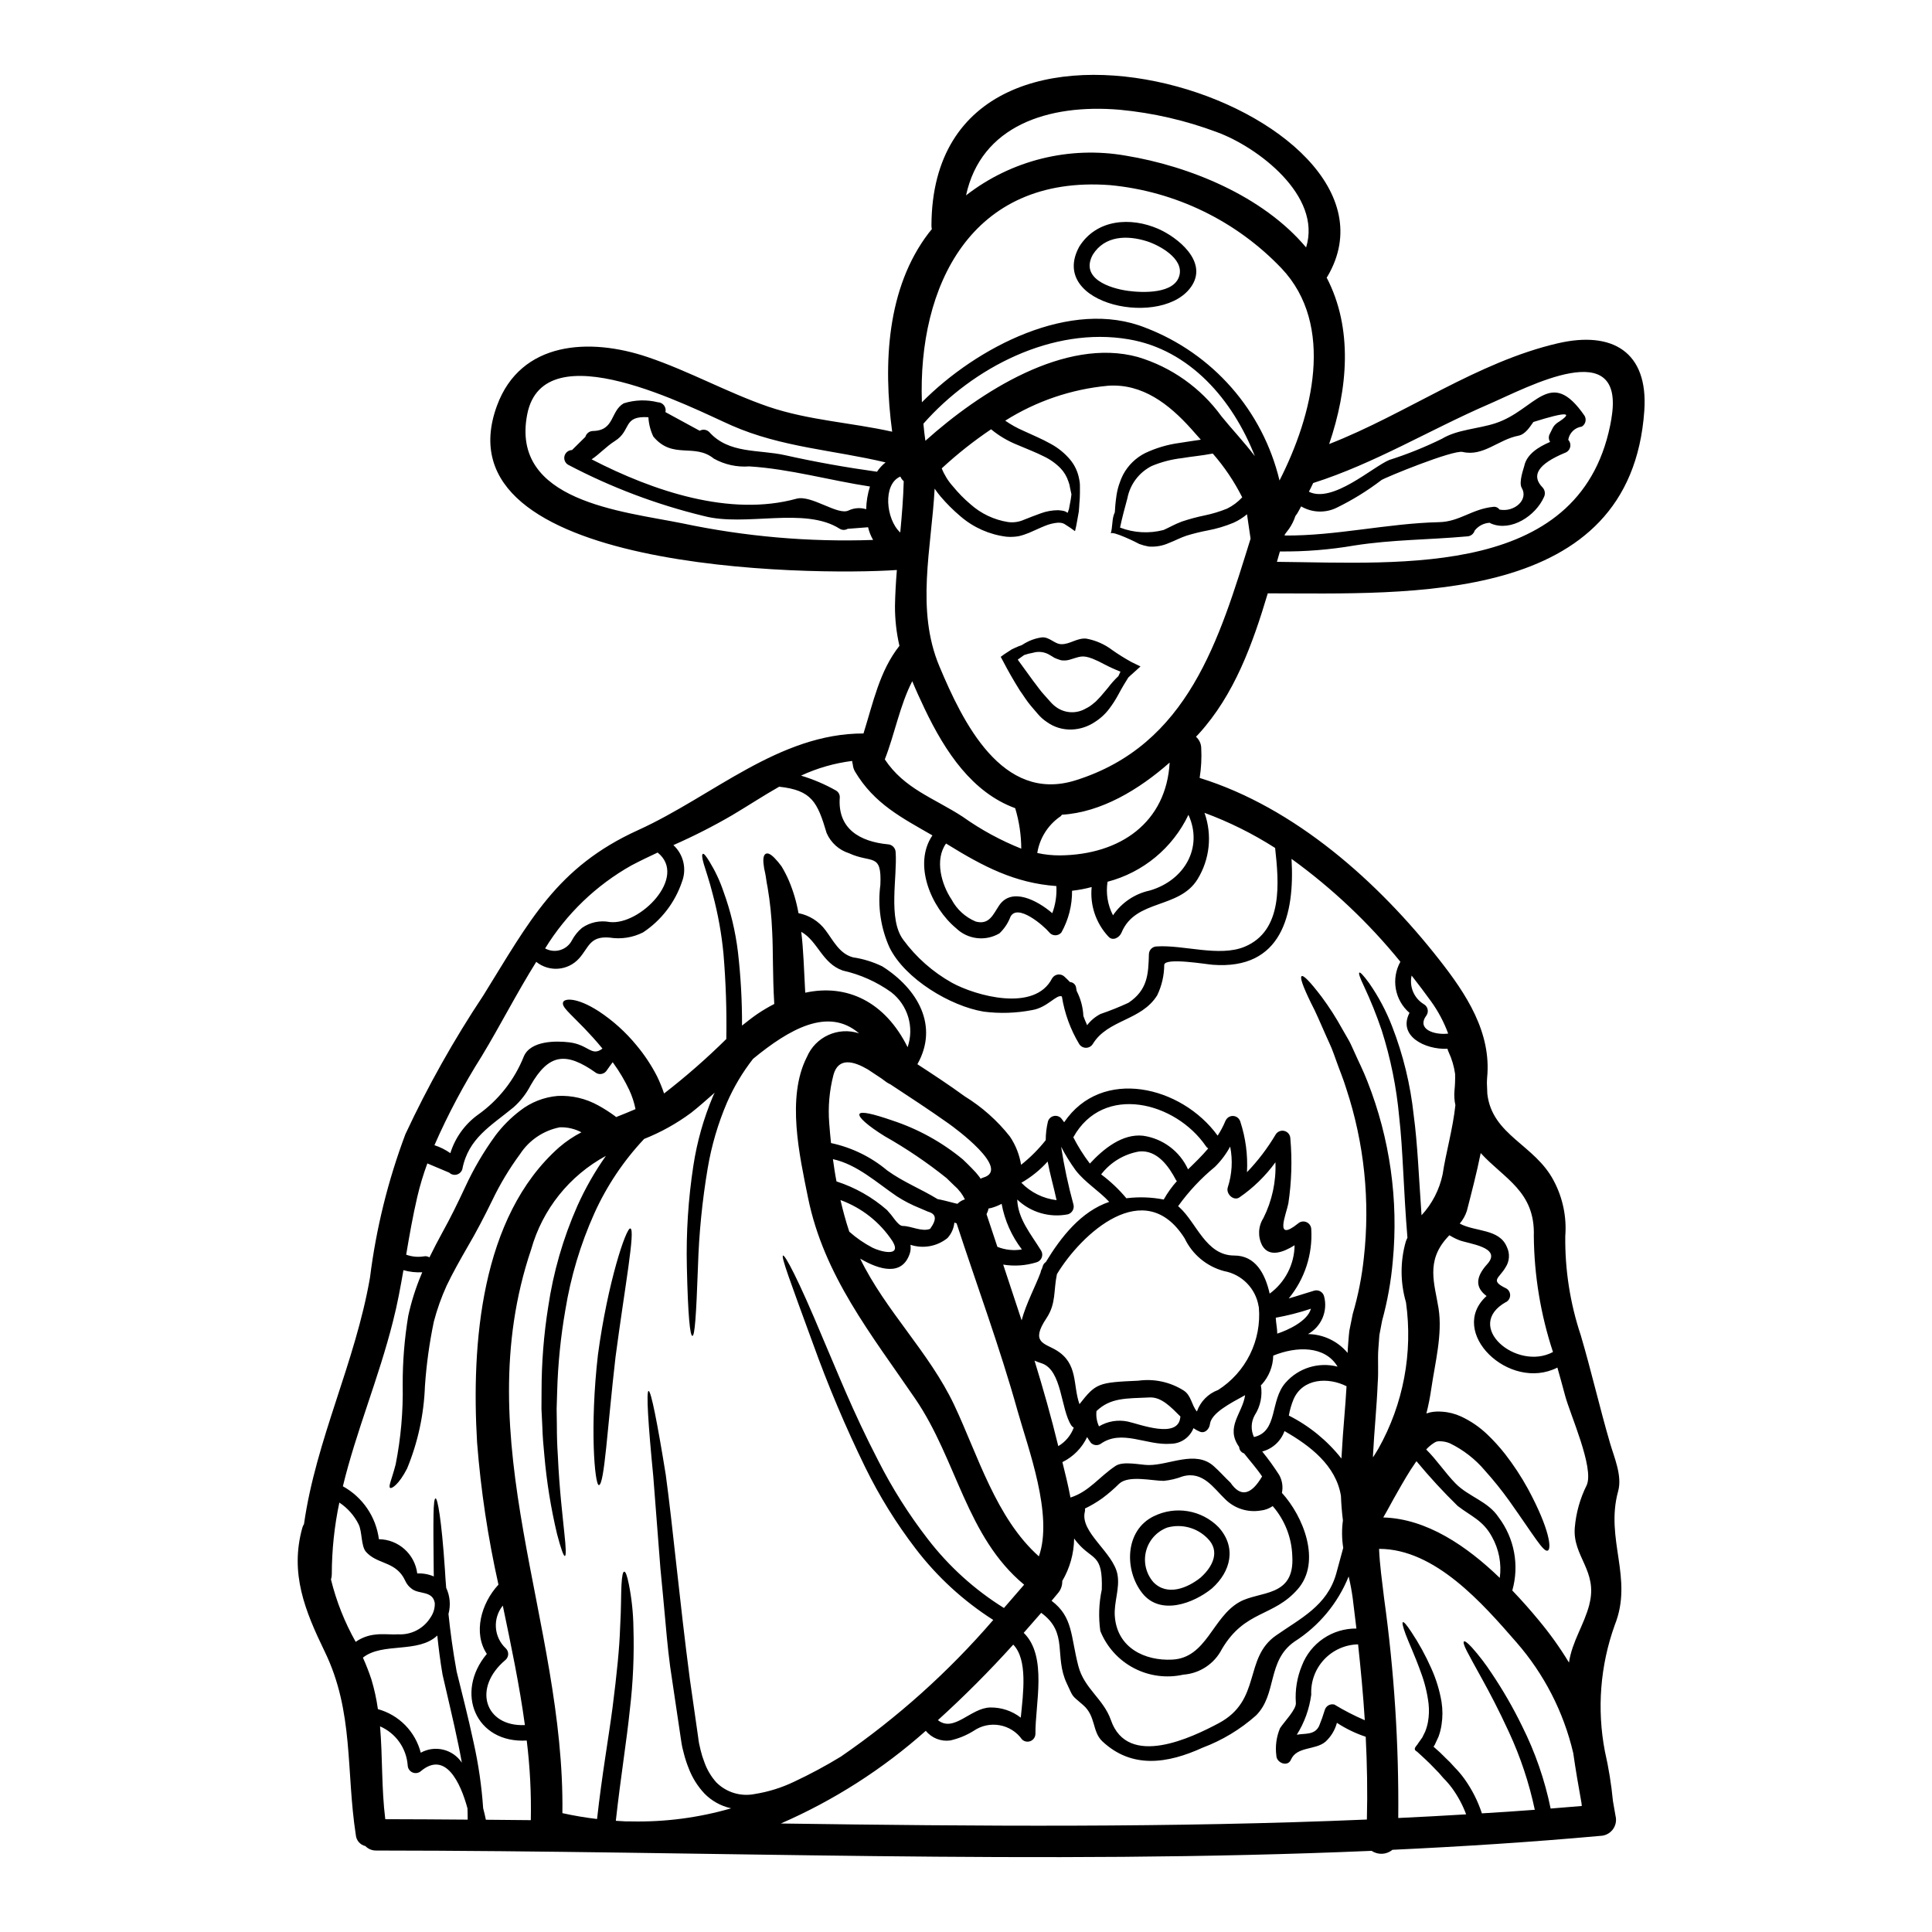<?xml version="1.0" encoding="UTF-8"?>
<!-- Uploaded to: ICON Repo, www.svgrepo.com, Generator: ICON Repo Mixer Tools -->
<svg fill="#000000" width="800px" height="800px" version="1.1" viewBox="144 144 512 512" xmlns="http://www.w3.org/2000/svg">
 <g>
  <path d="m556.88 234.97c14.355-3.328 23.984 2.219 22.875 17.91-3.609 51.668-62.387 48.363-99.781 48.363-4.027 13.469-8.855 26.848-18.242 37.176-0.246 0.281-0.527 0.559-0.789 0.836l0.004-0.004c0.848 0.746 1.352 1.812 1.387 2.945 0.145 2.66 0.004 5.332-0.418 7.965 25.293 7.828 47.395 27.625 63.441 48.086 7.164 9.109 13.938 19.324 12.742 31.402-0.055 0.5-0.027 0.918-0.055 1.391 0.055 0.945 0.082 1.891 0.109 2.828 1.277 11.051 12.633 13.438 17.633 23.102 2.375 4.484 3.422 9.551 3.027 14.605-0.109 8.93 1.281 17.816 4.106 26.289 2.805 9.496 5 19.16 7.777 28.652 1.082 3.719 3.246 8.582 2.137 12.629-3.543 12.828 4.109 23.02-0.918 35.539v0.004c-3.844 10.699-4.742 22.234-2.609 33.398 0.996 4.348 1.711 8.754 2.137 13.191 0.219 1.332 0.473 2.664 0.691 3.969h0.004c0.309 1.25 0.035 2.574-0.746 3.602-0.785 1.023-1.988 1.641-3.277 1.676-18.355 1.664-36.734 2.828-55.105 3.691-1.57 1.305-3.816 1.418-5.508 0.277-87.816 3.777-175.88-0.027-263.79-0.082v-0.004c-1.086 0.031-2.133-0.398-2.887-1.18-1.387-0.324-2.406-1.5-2.527-2.918-2.637-17.047-0.473-32.668-8.266-48.668-5.219-10.773-9.246-20.684-5.938-32.668h-0.004c0.105-0.383 0.266-0.75 0.473-1.086 3.191-22.434 13.574-42.699 17.492-65.336v-0.004c1.625-12.984 4.777-25.73 9.383-37.98 5.949-12.746 12.844-25.027 20.633-36.738 12.203-19.637 19.41-34.039 41.094-43.867 19.824-9.023 37.234-25.586 59.637-25.586h0.031c2.609-8.328 4.273-16.574 9.523-23.223-0.797-3.465-1.195-7.016-1.18-10.574 0.055-3.191 0.25-6.356 0.5-9.523-22.828 1.574-122.13 0.473-105.97-43.559 6.297-17.102 24.543-18.074 39.949-12.855 10.938 3.691 21.074 9.383 31.957 13.133 10.691 3.637 21.906 4.191 32.82 6.633-2.418-18.047-1.418-38.148 9.691-52.668 0.277-0.359 0.555-0.664 0.832-1.027h-0.004c-0.082-0.328-0.117-0.664-0.109-1 0.316-73.828 130.97-30.656 104.95 13.547-0.082 0.094-0.156 0.195-0.219 0.301 7.027 13.492 5.637 29.52 0.664 44.117 20.492-7.996 39.176-21.734 60.637-26.707zm14.168 19.875c3.777-22.32-22.129-8.242-32.344-3.801-15.742 6.801-30.309 15.742-46.699 20.965-0.363 0.789-0.746 1.555-1.137 2.301 6.273 3.148 16.855-6.551 21.293-8.41h0.004c4.793-1.527 9.465-3.406 13.98-5.629 4.082-2.473 9.637-2.609 14.168-4.109 10.688-3.5 14.465-15.246 23.617-1.969 0.578 1 0.242 2.277-0.746 2.863-1.836 0.25-3.289 1.672-3.582 3.5 0.492 0.531 0.68 1.281 0.496 1.984-0.188 0.703-0.723 1.262-1.414 1.48-7.051 2.945-9.02 6-5.856 9.191h-0.004c0.625 0.691 0.758 1.699 0.336 2.527-2.195 4.945-8.66 9.219-13.969 7.027-0.164-0.059-0.246-0.168-0.395-0.223v-0.004c-1.57 0.078-3.031 0.84-3.996 2.082-0.273 0.898-1.094 1.516-2.027 1.527-10.047 0.918-19.82 0.836-29.875 2.418-6.512 1.121-13.109 1.645-19.711 1.574-0.25 0.918-0.527 1.832-0.789 2.754 33.281 0.297 81.504 4.406 88.668-38.047zm-5.856 314.32c2.332-8.887-4.473-12.691-3.859-20.297v0.004c0.324-3.934 1.402-7.769 3.168-11.301 2.023-4.637-4.5-18.934-5.75-23.793-0.664-2.469-1.332-4.914-2.027-7.356-12.797 6.5-29.262-9.492-18.766-18.965-2.945-2.191-3.027-4.914 0.164-8.438 4.137-4.555-5.078-5.383-7.477-6.383v-0.004c-0.887-0.352-1.742-0.781-2.555-1.277-0.219 0.25-0.418 0.473-0.609 0.664-5.664 6.277-3.305 12.164-2.25 18.715 1.086 6.828-0.941 14.492-1.914 21.211h-0.004c-0.312 2.234-0.75 4.449-1.305 6.637 0.363-0.113 0.723-0.223 1.055-0.309v0.004c1.004-0.203 2.031-0.258 3.055-0.168 1.758 0.105 3.481 0.539 5.082 1.277 2.57 1.195 4.926 2.809 6.969 4.773 1.676 1.598 3.234 3.316 4.664 5.137 2.254 2.898 4.277 5.973 6.051 9.191 5.945 11.02 6.297 16.074 5.277 16.438-1.141 0.445-3.391-3.582-10.234-13.246-1.977-2.75-4.098-5.391-6.359-7.91-2.566-3.051-5.746-5.531-9.328-7.277-0.805-0.34-1.668-0.523-2.539-0.539-0.336-0.031-0.676-0.004-1 0.086-0.262 0.102-0.516 0.234-0.746 0.391-0.738 0.477-1.41 1.047-2 1.695 2.863 2.832 4.945 6.109 7.828 9.055 3.473 3.496 8.555 4.664 11.355 8.91v-0.004c4.188 5.543 5.535 12.727 3.637 19.41 2.555 2.664 4.918 5.356 7.027 7.91h-0.004c2.945 3.523 5.617 7.266 7.996 11.191 0.836-5.656 4-9.934 5.414-15.43zm-2 53.441c-0.027-0.277-0.055-0.527-0.082-0.789-0.789-4.387-1.555-8.828-2.191-13.273v0.008c-2.543-10.84-7.699-20.898-15.02-29.289-8.969-10.301-21.602-24.82-36.43-24.797 0.164 4.191 0.789 8.527 1.332 13.105 2.68 19.289 3.934 38.746 3.75 58.219 5.996-0.277 11.992-0.609 17.992-0.969-0.926-2.484-2.188-4.832-3.75-6.973-0.699-0.941-1.473-1.832-2.305-2.664-0.754-0.926-1.559-1.805-2.414-2.637-0.789-0.836-1.609-1.637-2.414-2.391l-2.113-1.945c-1.359-0.719-0.082-1.5 0.281-2.219l0.789-1.109 0.363-0.527 0.137-0.309c0.195-0.418 0.395-0.789 0.586-1.18h-0.004c0.32-0.809 0.562-1.645 0.723-2.5 0.289-1.609 0.344-3.254 0.164-4.883-0.344-2.824-1.027-5.602-2.027-8.266-1.691-4.723-3.246-7.941-4.023-10.051-0.777-2.109-1-3.148-0.75-3.273 0.246-0.125 0.945 0.637 2.191 2.527v-0.004c2.051 3.082 3.836 6.332 5.332 9.719 1.293 2.848 2.207 5.852 2.723 8.938 0.305 1.969 0.305 3.973 0 5.941-0.156 1.098-0.426 2.18-0.809 3.223-0.246 0.555-0.5 1.082-0.746 1.609l-0.191 0.418-0.059 0.137-0.164 0.219c-0.055 0.141-0.219 0.363-0.137 0.309l0.055 0.027 0.027 0.027 0.309 0.277c0.887 0.75 1.746 1.555 2.609 2.445h-0.008c0.934 0.852 1.812 1.762 2.637 2.719 0.93 0.938 1.785 1.953 2.555 3.027 1.988 2.785 3.543 5.856 4.609 9.105 4.664-0.281 9.355-0.582 14.02-0.945-1.504-7.102-3.801-14.012-6.856-20.598-2.754-5.996-5.191-10.574-7.109-14.047-1.918-3.473-3.246-5.856-4.055-7.438-0.809-1.582-0.973-2.363-0.75-2.527 0.219-0.164 0.891 0.277 2.113 1.609v-0.004c1.906 2.144 3.652 4.43 5.219 6.828 3.004 4.465 5.695 9.133 8.051 13.965 3.481 6.93 6.027 14.285 7.582 21.883zm-6.664-366.44c4.801-3.027 2.746-3.137-6.164-0.336-0.973 1.363-2.137 3.277-3.973 3.637-5.328 1.027-9.301 5.582-14.77 4.305-2.527-0.609-20.492 6.746-21.574 7.477l0.008 0.008c-3.66 2.793-7.586 5.219-11.719 7.246-3.019 1.52-6.602 1.406-9.52-0.301-0.336 0.609-0.664 1.246-1.027 1.859v-0.004c-0.156 0.242-0.32 0.477-0.5 0.699-0.383 1.184-0.938 2.305-1.641 3.328-0.363 0.5-0.75 0.973-1.109 1.473-0.051 0.117-0.09 0.238-0.113 0.363 13.688 0.109 27.211-3.219 40.953-3.543 5.41-0.109 8.66-3.473 14.328-4.055 0.648-0.098 1.293 0.18 1.664 0.719 3.938 0.789 7.773-2.609 5.902-5.746-0.859-1.473 0.527-5.164 0.664-5.773 0.668-3.219 3.859-5.117 6.859-6.41h0.004c-0.43-0.641-0.461-1.469-0.082-2.137 0.633-1.18 0.828-2.066 1.828-2.789zm-13.383 232.86c-11.438 6.387 2.777 18.438 12.41 13.273l0.004 0.004c-3.273-9.922-4.984-20.289-5.082-30.734 0.395-11.855-7.871-15.188-14.074-21.992-1.082 5.356-2.445 10.547-3.664 15.301-0.402 1.242-1.043 2.394-1.891 3.387 4.055 2.219 10.469 1.309 12.469 6.164 0.867 1.742 0.742 3.816-0.336 5.441-1.691 2.941-4.273 3.441 0.191 5.578h0.004c0.637 0.375 1.027 1.062 1.027 1.801-0.004 0.742-0.398 1.426-1.039 1.797zm-1.691 73.133v0.004c0.52-3.789-0.223-7.641-2.109-10.969-2.363-4.301-5.445-5.328-9.055-8.109l0.004 0.004c-3.844-3.758-7.488-7.715-10.91-11.855-0.109 0.164-0.219 0.281-0.305 0.418-1.668 2.391-3.25 5.137-4.918 8.082-1.18 2.027-2.246 4.137-3.582 6.41 11.539 0.32 22.176 7.621 30.891 16.031zm-12.004-129.14c0.152-1.469 0.207-2.945 0.168-4.418-0.281-1.996-0.855-3.938-1.703-5.766-0.145-0.281-0.246-0.582-0.305-0.891-6.109 0.25-13.219-3.469-10.078-9.52-3.918-3.371-4.93-9.031-2.418-13.551-8.379-10.309-18.078-19.477-28.844-27.262 0.863 14.684-2.555 29.457-20.879 28.066-1.609-0.109-12.629-2-12.852 0h-0.004c-0.012 2.797-0.648 5.559-1.859 8.082-4.219 6.801-13.074 6.356-17.074 12.91-0.387 0.625-1.07 1.008-1.805 1.008-0.738 0-1.422-0.383-1.805-1.008-2.32-3.867-3.875-8.145-4.582-12.598-1.418-0.664-3.801 2.945-7.871 3.609-4.227 0.82-8.559 0.965-12.828 0.418-8.828-1.445-20.859-8.66-24.961-16.965h-0.004c-2.348-5.207-3.191-10.965-2.438-16.629 0.395-8.66-2.305-5.609-8.301-8.383-2.664-0.844-4.832-2.797-5.945-5.363-2.445-8.266-3.973-11.324-12.574-12.27-4.055 2.301-8.027 4.914-12.328 7.477v0.004c-5.078 2.961-10.324 5.629-15.703 7.996 2.68 2.465 3.582 6.316 2.277 9.715-1.852 5.492-5.477 10.207-10.301 13.41-2.731 1.387-5.832 1.871-8.855 1.387-5.305-0.473-5.512 2.609-8.109 5.512-2.938 3.281-7.93 3.684-11.355 0.914-5.117 8.164-9.551 16.906-14.41 24.93v0.004c-4.777 7.559-8.98 15.465-12.574 23.656 1.504 0.488 2.926 1.199 4.219 2.109 1.262-4.059 3.793-7.602 7.219-10.109 5.519-3.887 9.785-9.301 12.273-15.574 1.832-4.164 8.551-4.109 11.992-3.691 5.164 0.609 5.902 3.891 8.828 1.664-1.773-2.164-3.418-3.938-4.773-5.356-4.191-4.328-6.055-5.719-5.664-6.914 0.277-1.027 3.543-1.414 9.383 2.336v-0.004c3.812 2.504 7.219 5.574 10.109 9.105 2.098 2.519 3.914 5.258 5.41 8.176 0.715 1.477 1.34 3 1.863 4.555 5.781-4.477 11.289-9.297 16.492-14.438 0.133-7.551-0.121-15.102-0.754-22.629-0.504-5.258-1.441-10.469-2.801-15.574-0.973-3.887-1.918-6.469-2.418-8.191s-0.527-2.527-0.246-2.664c0.281-0.137 0.789 0.473 1.746 2.027 1.535 2.5 2.785 5.164 3.719 7.941 1.887 5.176 3.172 10.551 3.836 16.02 0.746 6.481 1.109 12.996 1.082 19.516 1.359-1.082 2.719-2.164 4.164-3.148 1.41-0.945 2.871-1.809 4.383-2.582-0.473-7.871-0.277-14.168-0.555-19.156-0.152-3.945-0.559-7.879-1.219-11.773-0.309-1.441-0.418-2.719-0.637-3.746-0.219-0.848-0.367-1.711-0.445-2.582-0.141-1.418 0.082-2.246 0.582-2.527s1.219-0.027 2.301 1.055c0.684 0.703 1.316 1.457 1.891 2.25 0.746 1.23 1.402 2.512 1.969 3.832 1.164 2.754 2.012 5.633 2.527 8.582 2.871 0.555 5.426 2.168 7.164 4.519 2.055 2.723 3.691 6.25 7.301 7.191 2.688 0.395 5.301 1.203 7.746 2.391 9.383 5.945 15.047 15.742 9.301 25.93 4.219 2.754 8.438 5.512 12.52 8.496 4.594 2.824 8.652 6.43 11.992 10.66 1.523 2.254 2.535 4.812 2.973 7.5 2.418-1.918 4.606-4.109 6.527-6.527 0.004-1.664 0.199-3.32 0.582-4.941 0.203-0.703 0.762-1.254 1.473-1.441s1.469 0.012 1.992 0.527c0.309 0.363 0.559 0.719 0.836 1.109 9.938-14.711 31.094-9.664 40.676 3.543 0.781-1.188 1.449-2.441 2-3.75v-0.141h0.082c0.305-0.797 1.074-1.324 1.926-1.324 0.855 0 1.625 0.527 1.93 1.324h0.059c0.004 0.031-0.004 0.062-0.027 0.086 0.027 0.027 0.027 0.027 0.027 0.055 1.426 4.332 2.027 8.887 1.777 13.438 2.914-3.027 5.465-6.379 7.606-9.996 0.488-0.793 1.441-1.172 2.34-0.926 0.898 0.242 1.527 1.051 1.547 1.98 0.508 5.738 0.328 11.52-0.527 17.215-0.527 2.754-3.856 10.465 2.527 5.356v0.004c0.602-0.57 1.484-0.73 2.246-0.41 0.766 0.316 1.273 1.055 1.297 1.883 0.398 6.652-1.738 13.207-5.973 18.352 2.277-0.641 4.527-1.418 6.805-2.082 1.109-0.285 2.246 0.367 2.555 1.469 1.066 3.93-0.688 8.078-4.25 10.051 4.062 0.059 7.894 1.883 10.496 5 0.027-0.395 0.027-0.75 0.055-1.18 0.137-1.609 0.219-3.219 0.418-4.773 0.305-1.473 0.582-2.945 0.887-4.383v-0.004c1.43-4.859 2.418-9.844 2.945-14.883 1.691-15.074 0.109-30.34-4.637-44.746-0.836-2.754-1.891-5.191-2.691-7.5-0.418-1.137-0.789-2.246-1.223-3.301-0.438-1.055-0.887-1.969-1.305-2.918-1.664-3.719-2.918-6.773-4.137-9.02-2.246-4.609-2.973-6.828-2.5-7.137 0.473-0.309 2.109 1.273 5.301 5.473v-0.004c2.031 2.742 3.871 5.617 5.512 8.605 0.527 0.918 1.082 1.891 1.664 2.891s1.027 2.164 1.574 3.301c1.027 2.336 2.305 4.805 3.391 7.637 5.957 15.109 8.258 31.414 6.719 47.586-0.461 5.352-1.41 10.648-2.836 15.828-0.219 1.246-0.469 2.527-0.719 3.801-0.109 1.25-0.164 2.473-0.281 3.75-0.191 2.609 0.086 5.996-0.164 8.992-0.246 6.246-0.918 12.594-1.246 19.102v0.555c0.473-0.746 0.973-1.527 1.445-2.332l-0.004 0.004c6.609-11.773 9.172-25.387 7.301-38.758-1.531-5.246-1.551-10.82-0.055-16.078 0.121-0.355 0.266-0.695 0.441-1.027-1.055-12.715-1.18-23.32-2.191-32.066-0.707-7.789-2.262-15.48-4.637-22.93-1.34-3.965-2.902-7.848-4.676-11.637-1.137-2.363-1.473-3.469-1.246-3.637 0.223-0.168 1.055 0.664 2.637 2.832h-0.004c2.465 3.551 4.5 7.383 6.055 11.418 2.938 7.551 4.859 15.457 5.719 23.512 1.027 7.582 1.359 16.41 2.082 26.543 2.797-3.031 4.723-6.762 5.578-10.797 0.863-5.719 2.723-12.105 3.391-18.383-0.277-1.266-0.359-2.57-0.242-3.859zm-7.359-20.023c-2.887 3.801 2.109 5.356 5.691 4.918v-0.004c-1.113-3.031-2.637-5.898-4.523-8.523-1.641-2.273-3.391-4.582-5.164-6.856-0.66 2.969 0.645 6.027 3.25 7.602 0.48 0.277 0.832 0.738 0.973 1.273 0.141 0.539 0.059 1.113-0.227 1.59zm-15.852 213.2c0.191-7.328 0.055-14.629-0.309-21.93l0.004-0.004c-2.695-0.895-5.262-2.137-7.637-3.691-0.516 1.934-1.578 3.676-3.055 5.023-2.664 2.25-7.578 1.18-9.133 4.746-0.863 2.027-3.805 0.836-3.859-1.055-0.332-2.477 0.004-5 0.973-7.301 1.082-1.664 4.387-5.023 4.191-6.719-0.238-3.398 0.324-6.801 1.637-9.941 1.129-2.894 3.109-5.379 5.684-7.117 2.574-1.742 5.617-2.66 8.727-2.629-0.305-2.664-0.637-5.328-0.973-7.992-0.262-1.953-0.625-3.891-1.082-5.805-2.863 7.098-7.871 13.125-14.328 17.242-7.383 5.117-4.578 13.992-10.234 19.602-4.148 3.684-8.938 6.574-14.133 8.523-9.301 4.25-18.766 5.664-26.594-1.691-2.723-2.582-1.668-6.637-5.055-9.582-3.246-2.828-2.5-1.801-4.328-5.691-3.5-7.356 0.527-13.41-6.805-18.766-1.527 1.773-3.082 3.543-4.637 5.301 6.387 6.191 3 19.074 3.109 26.793h-0.004c-0.02 0.828-0.523 1.566-1.293 1.887-0.766 0.32-1.648 0.156-2.25-0.418-2.934-4.152-8.668-5.164-12.848-2.273-1.902 1.18-3.984 2.035-6.164 2.527-2.465 0.348-4.934-0.621-6.5-2.555-11.426 10.172-24.398 18.461-38.422 24.566 51.785 0.73 103.59 1.145 155.32-1.051zm-0.555-26.32c-0.418-6.719-1.059-13.41-1.777-20.102-3.43 0.07-6.684 1.531-9.023 4.039-2.336 2.512-3.559 5.859-3.387 9.285-0.5 3.777-1.805 7.402-3.832 10.629 2.055-0.418 4.723 0.164 5.902-2.305h0.004c0.57-1.383 1.07-2.789 1.5-4.223 0.305-1.105 1.441-1.762 2.555-1.473 2.586 1.57 5.281 2.957 8.059 4.152zm-6.109-70.656c0.332-6.356 0.973-12.273 1.273-17.852-4.828-2.445-11.633-2.168-14.074 3.523h0.004c-0.559 1.367-0.969 2.793-1.223 4.25 5.418 2.738 10.176 6.621 13.938 11.383 0.027-0.445 0.055-0.887 0.082-1.305zm0.395 24.961c-0.383-2.398-0.41-4.84-0.082-7.246-0.277-2.223-0.445-4.387-0.527-6.527-1.305-7.996-8.105-13.246-14.957-17.156-0.953 2.668-3.164 4.695-5.902 5.414 1.613 1.984 3.113 4.062 4.496 6.219 0.809 1.441 1.062 3.129 0.723 4.746 5.691 6.219 10.52 18.242 4.219 25.488-6.496 7.477-13.992 5.512-20.129 15.91-1.988 3.894-5.871 6.465-10.234 6.773-4.441 0.992-9.094 0.371-13.121-1.75-4.027-2.121-7.172-5.606-8.863-9.828-0.512-3.652-0.375-7.363 0.391-10.969 0.309-9.664-2.441-7.637-6.496-12.465-0.309-0.363-0.582-0.719-0.836-1.082h0.004c-0.047 3.969-1.133 7.856-3.148 11.273 0.039 1.18-0.367 2.328-1.137 3.219l-1.691 2.027c5.719 4.328 5.023 9.328 7.086 17.266 1.555 6.027 6.664 8.691 8.637 14.355 4.473 12.91 21.648 4.5 28.539 0.836 11.496-6.109 6.555-17.215 15.215-23.266 6.527-4.555 13.52-7.871 15.938-16.328 0.625-2.301 1.234-4.606 1.879-6.91zm-15.273-43.758c3.422-3.902 8.75-5.543 13.773-4.246-3.332-5.582-10.855-5.445-17.047-2.918-0.059 2.84-1.145 5.562-3.055 7.664-0.086 0.055-0.141 0.109-0.223 0.164v0.004c0.473 2.766-0.109 5.613-1.637 7.969-0.992 1.781-1.062 3.93-0.195 5.773 6.465-1.473 4.16-9.66 8.383-14.41zm5.434-300.85c4.277-13.719-12.883-26.629-23.598-30.539-8.285-3.113-16.949-5.109-25.762-5.945-19.102-1.637-36.789 4.301-40.758 22.684 11.996-9.324 27.375-13.145 42.344-10.52 16.711 2.746 36.258 10.602 47.773 24.32zm-7.656 287.86c2.754-0.891 8.051-3.305 8.938-6.609h0.004c-3.051 1.02-6.168 1.816-9.328 2.387 0.082 1.527 0.395 2.945 0.395 4.109zm-10.023 71.129c5.328-3.023 14.688-1.137 14.02-12.16-0.148-4.891-1.98-9.578-5.191-13.27-0.945 0.656-2.047 1.066-3.191 1.18-3.402 0.566-6.867-0.523-9.328-2.941-3.109-2.945-5.945-7.637-11.355-6.109-1.609 0.613-3.289 1.012-5 1.184-3.109 0-9.301-1.574-11.809 0.75-1.387 1.379-2.871 2.66-4.438 3.832-1.465 1.051-3.016 1.973-4.637 2.754 0.059 0.277 0.047 0.562-0.027 0.836-1.363 5.473 7.609 10.773 8.66 16.711 0.637 3.637-0.973 7.277-0.723 10.914 0.582 8.52 8.055 11.938 15.188 11.574 9.141-0.426 10.641-11.199 17.832-15.254zm8.027-81.734h-0.004c4.098-3 6.543-7.746 6.606-12.82-3.023 1.891-6.719 3.277-8.578 0.082h0.004c-1.211-2.305-1.098-5.078 0.301-7.273 2.301-4.582 3.402-9.672 3.195-14.797-2.637 3.633-5.875 6.789-9.578 9.328-1.527 1-3.582-0.973-3.055-2.664 1.137-3.496 1.355-7.223 0.637-10.828-1.074 1.988-2.438 3.801-4.051 5.387-3.688 3.027-6.965 6.527-9.746 10.41 0.109 0.109 0.246 0.195 0.359 0.309 4.555 4.109 7 12.77 14.52 12.77 5.609-0.012 8.191 4.793 9.387 10.098zm2.609-215.5c8.773-17.184 14.824-41.145 0.5-56.25h-0.004c-11.992-12.566-28.117-20.383-45.406-22.016-37-2.754-50.949 26.957-49.867 57.551 14.465-14.629 39.566-27.68 59.305-19.738 17.77 6.809 31.043 21.941 35.469 40.453zm-9.246 123.57c10.328-4.301 9.055-17.215 8.078-26.184h-0.004c-5.883-3.762-12.156-6.883-18.711-9.301 2.082 5.832 1.406 12.293-1.832 17.574-4.918 7.996-16.465 5.219-20.156 14.168-0.555 1.332-2.336 2.332-3.473 1.055l0.004 0.004c-3.309-3.535-4.93-8.32-4.445-13.137-1.68 0.453-3.387 0.777-5.117 0.973h-0.082c0.043 3.879-0.934 7.699-2.828 11.078-0.418 0.488-1.031 0.758-1.668 0.734-0.641-0.023-1.23-0.336-1.613-0.848-1.359-1.637-8.328-7.719-10.215-4.055-0.629 1.664-1.625 3.164-2.914 4.391-3.703 2.18-8.406 1.625-11.492-1.363-6.582-5.469-11.496-16.879-6.277-24.598-8.023-4.637-15.406-8.328-20.516-16.926v0.004c-0.328-0.57-0.527-1.207-0.582-1.863-0.09-0.309-0.145-0.625-0.172-0.945-4.691 0.586-9.262 1.898-13.547 3.891 3.219 0.965 6.32 2.285 9.246 3.938 0.641 0.359 1.035 1.039 1.027 1.773-0.664 8.41 5.356 11.773 12.719 12.492h-0.004c1.133 0.043 2.043 0.949 2.086 2.082 0.473 6.555-2.082 17.688 1.996 23.184h-0.004c3.441 4.684 7.844 8.574 12.91 11.414 6.25 3.445 21.992 7.914 26.57-1.18h0.004c0.336-0.547 0.902-0.91 1.535-0.992 0.637-0.082 1.277 0.129 1.738 0.574 0.527 0.5 1 0.945 1.445 1.418 0.844 0.039 1.539 0.688 1.637 1.527 0.031 0.281 0.078 0.559 0.141 0.832 1.066 2.059 1.672 4.32 1.777 6.633 0.281 0.789 0.609 1.574 1 2.445 0.941-1.242 2.152-2.258 3.543-2.973 2.519-0.859 4.992-1.852 7.41-2.969 5.117-3.418 5.273-7.637 5.414-12.855v0.004c0.016-1.145 0.941-2.07 2.082-2.082 7.098-0.465 16.57 2.863 23.289 0.082zm-7.086 117.5c3.644-2.312 6.582-5.578 8.496-9.449 1.914-3.867 2.731-8.188 2.359-12.484-0.027-0.082-0.027-0.164-0.055-0.219v-0.004c-0.75-4.758-4.426-8.52-9.164-9.387-4.578-1.219-8.395-4.383-10.438-8.66-10.609-16.855-27.43-1.18-33.852 9.465-0.941 4.387-0.164 7.773-2.801 11.719-4.301 6.438-0.473 6.578 2.609 8.438 5.902 3.543 4.359 9.273 6.164 14.301 4.387-5.609 5-5.746 15.602-6.219 4.156-0.574 8.383 0.332 11.938 2.555 2.109 1.305 2.109 3.856 3.582 5.609 0.922-2.625 2.957-4.703 5.562-5.684zm8.66-225.64c-0.309-2.164-0.637-4.301-0.945-6.469v0.004c-1.086 0.906-2.293 1.664-3.582 2.246-2.191 0.91-4.473 1.59-6.801 2.027-1.875 0.355-3.731 0.812-5.555 1.363-1.574 0.5-3.082 1.332-4.746 1.969-1.68 0.758-3.519 1.082-5.359 0.941-0.84-0.148-1.668-0.371-2.469-0.664-0.555-0.336-7.328-3.664-7.609-2.754 0.5-1.668 0.309-3.25 0.789-4.887 0.109-0.305 0.219-0.555 0.305-0.789 0.055-1.141 0.168-2.555 0.418-4.277h-0.004c0.285-1.996 0.895-3.926 1.805-5.723 1.305-2.438 3.332-4.414 5.805-5.664 2.867-1.359 5.93-2.269 9.074-2.691 1.805-0.309 3.75-0.555 5.691-0.863-0.969-1.109-1.887-2.137-2.609-2.941-5.773-6.414-12.855-12.023-22.043-11.355v0.004c-9.66 0.902-18.973 4.07-27.18 9.246 1.496 1.047 3.098 1.938 4.773 2.664 2.527 1.18 5 2.191 7.164 3.414 2.039 1.082 3.852 2.551 5.328 4.328 1.18 1.441 1.973 3.16 2.309 4.996 0.156 0.672 0.23 1.363 0.219 2.055v1.668c0 1-0.055 1.773-0.109 2.414 0 0.113-0.027 0.168-0.027 0.25-0.027 0.719-0.082 1.418-0.164 2.332-0.309 1.5-0.555 3.5-1 5.164-0.789-0.582-1.805-1.305-2.863-1.941-0.297-0.148-0.617-0.242-0.945-0.281-0.238-0.023-0.48-0.031-0.719-0.027-1.176 0.102-2.328 0.383-3.418 0.836-1.273 0.5-2.637 1.18-4.246 1.859v-0.004c-0.891 0.375-1.812 0.676-2.754 0.891-1.062 0.184-2.144 0.23-3.223 0.137-4.496-0.555-8.727-2.43-12.16-5.383-1.91-1.609-3.684-3.375-5.301-5.273-0.562-0.668-1.086-1.367-1.574-2.086-0.836 15.773-5.055 32.07 1.273 47.117 6.137 14.602 16.531 36.258 36.012 30.203 29.957-9.352 38.148-37.387 46.449-64.074zm3.055 248.52c-1.445-2.164-3.191-4.082-4.773-6.109l-0.004 0.004c-0.75-0.246-1.273-0.93-1.305-1.723l-0.027-0.027c-3.719-5.246 0.918-8.855 1.609-13.688-4.055 2.219-8.965 4.746-9.328 7.691-0.137 1.18-1.219 2.527-2.637 2v-0.004c-0.609-0.242-1.188-0.559-1.723-0.941-0.984 2.496-3.394 4.137-6.078 4.137-6.414 0.5-12.938-3.973-18.574 0.055-0.812 0.496-1.859 0.371-2.527-0.305-0.363-0.488-0.695-1-1-1.527-1.375 2.887-3.684 5.227-6.555 6.637 0.75 2.996 1.527 6.16 2.137 9.383 4.945-1.555 7.582-5.473 11.969-8.387 2.055-1.359 6.66-0.219 8.715-0.219 5.512 0.055 12.441-4.027 17.27 0.281 1.574 1.387 2.945 2.969 4.473 4.414 2.644 3.871 5.434 3.309 8.367-1.691zm-9.293-256.48c1.516-0.742 2.879-1.758 4.023-3-2.102-4.18-4.723-8.078-7.805-11.602-3.023 0.582-5.719 0.789-8.188 1.219-2.75 0.312-5.441 1.012-7.996 2.082-3.352 1.699-5.731 4.856-6.441 8.547-0.695 2.586-1.418 5.195-1.945 7.777h0.004c3.68 1.406 7.707 1.629 11.52 0.637 1.363-0.582 2.918-1.527 4.887-2.25 1.965-0.656 3.969-1.191 5.996-1.613 2.031-0.418 4.019-1.02 5.945-1.797zm-1.48-24.477c2.637 3.277 6 6.805 8.855 10.578-5.828-14.91-17.238-28.266-33.484-30.984-20.102-3.418-41.203 7.438-54.359 22.375 0.137 1.5 0.305 3.027 0.527 4.527 14.52-13.02 37.039-27.484 56.285-22.211 8.914 2.664 16.707 8.184 22.176 15.715zm-3.5 194.02v-0.004c-0.266-0.141-0.484-0.352-0.637-0.609-8.055-11.746-27.184-16.656-35.121-2.332 1.254 2.449 2.719 4.777 4.383 6.969 3.543-3.856 8.609-7.992 14.105-7.383 5.231 0.746 9.719 4.106 11.914 8.91 1.836-1.777 3.672-3.555 5.363-5.555zm-15.547-68.324c9.301-2.691 14.246-11.465 10.301-20.074v-0.004c-4.184 8.781-12.027 15.273-21.438 17.738-0.48 3.043 0.027 6.156 1.445 8.891 2.273-3.348 5.746-5.695 9.699-6.555zm8.145 139.54c0-0.055 0.027-0.082 0.055-0.137-2.555-2.555-5.055-5.219-8.164-5.082-6.356 0.281-10.383 0.055-14.102 3.609-0.16 1.387 0.07 2.789 0.664 4.055 2.285-1.367 5-1.82 7.609-1.277 3.109 0.668 13.426 4.746 13.938-1.168zm-0.906-62.551c-0.055-0.082-0.164-0.137-0.219-0.246-1.918-3.664-5-8.055-9.746-7.609-4.019 0.676-7.629 2.852-10.109 6.078 2.473 1.84 4.719 3.965 6.691 6.332 0.047 0 0.094-0.008 0.137-0.027 3.258-0.391 6.555-0.266 9.773 0.359-0.004-0.027 0.008-0.059 0.027-0.082 0.973-1.719 2.129-3.332 3.445-4.805zm-30.984-86.316c16.137-0.164 28.184-8.855 29.066-24.602-8.105 7.137-18.074 13.191-28.566 13.828-0.156 0.273-0.387 0.492-0.664 0.637-3.137 2.262-5.242 5.68-5.852 9.5 1.98 0.438 4.004 0.648 6.031 0.637zm13.047 91.816c-2.754-2.973-6.383-5.117-8.91-8.383v-0.004c-1.434-1.973-2.715-4.051-3.832-6.219 0.793 5.176 1.887 10.301 3.277 15.352 0.266 1.105-0.383 2.227-1.473 2.555-4.848 0.961-9.863-0.5-13.438-3.914 0.191 5.137 3.543 9.02 6.356 13.574v0.004c0.324 0.559 0.367 1.234 0.125 1.832-0.246 0.598-0.75 1.047-1.371 1.223-2.856 0.883-5.879 1.094-8.828 0.609 1.637 4.918 3.273 9.84 4.883 14.773 1.18-4.445 3.723-9.137 5.027-12.691 0.039-0.312 0.141-0.613 0.301-0.887 0.031-0.031 0.051-0.07 0.059-0.109 0.082-0.191 0.137-0.418 0.191-0.582 0.117-0.488 0.418-0.91 0.836-1.184 4.031-6.648 9.348-13.426 16.812-15.949zm-9.41 59.828v-0.004c-0.258-0.137-0.477-0.34-0.637-0.582-2.832-4.328-2.418-14.562-7.801-16.438-0.664-0.203-1.312-0.445-1.945-0.723 2.301 7.477 4.445 15.023 6.297 22.656 1.891-1.117 3.34-2.852 4.102-4.91zm-0.598-247.35c-0.027-0.027-0.027-0.055-0.027-0.109-0.109-0.473-0.223-1-0.336-1.555v-0.004c-0.074-0.59-0.223-1.168-0.445-1.719-0.422-1.309-1.133-2.504-2.082-3.5-1.301-1.328-2.836-2.41-4.523-3.191-1.945-1-4.305-1.891-7.027-3.055h0.004c-2.484-1-4.797-2.375-6.859-4.082-4.621 3.109-8.992 6.57-13.078 10.355 0.695 1.742 1.691 3.352 2.945 4.746 1.414 1.734 2.984 3.336 4.691 4.781 2.789 2.481 6.231 4.109 9.914 4.695 1.445 0.199 2.922-0.012 4.25-0.609 1.469-0.559 2.941-1.18 4.441-1.695v-0.004c1.477-0.539 3.035-0.82 4.609-0.828 0.418 0.027 0.789 0.082 1.18 0.137 0.289 0.043 0.57 0.125 0.836 0.246 0.156 0.078 0.297 0.18 0.418 0.309 0.191-0.027 0.246-0.582 0.418-0.918 0.164-0.918 0.332-1.746 0.473-2.527 0.094-0.531 0.148-1.004 0.199-1.473zm-13.27 182.46c2.484 2.562 5.781 4.191 9.328 4.609-0.746-3.5-1.746-6.856-2.363-10.234h0.004c-2.012 2.231-4.363 4.129-6.969 5.625zm8.191-71.438c0.855-2.293 1.227-4.742 1.082-7.188-10.938-0.789-19.285-5.117-29.012-11.137-0.082-0.055-0.137-0.082-0.223-0.137-3.051 4.273-1.246 10.801 1.473 14.855l-0.004-0.004c1.398 2.621 3.652 4.676 6.391 5.824 3.609 0.973 4.609-1.891 6.219-4.273 3.301-4.883 10.074-1.383 14.074 2.059zm-3.543 170.43c3.859-10.965-2.887-28.652-5.664-38.574-4.691-16.797-10.746-33.121-16.156-49.668v0.004c-0.191-0.078-0.387-0.141-0.582-0.195-0.152 1.531-0.793 2.973-1.836 4.106-2.754 2.215-6.441 2.883-9.801 1.781 0.105 0.723 0.059 1.461-0.137 2.164-1.969 6.273-8.082 4.5-13.191 1.5 6.719 13.828 18.324 24.848 24.906 38.758 6.285 13.316 11.094 30.031 22.449 40.137zm-9.246 13.684 5.332-6.16c-15.328-12.691-17.855-33.18-28.848-49.254-11.691-17.129-24.238-32.668-28.43-53.332-2.25-11.109-5.75-26.543-0.309-37.23h0.004c2.266-5.379 8.281-8.117 13.828-6.297-8.191-7.051-18.5-1.109-28.07 6.746h-0.004c-2.781 3.555-5.102 7.445-6.91 11.582-2.391 5.578-4.106 11.422-5.117 17.406-1.457 8.629-2.32 17.348-2.582 26.098-0.473 13.273-0.863 18.355-1.473 18.355s-1.18-5.027-1.473-18.383c-0.207-8.945 0.371-17.895 1.727-26.738 0.965-6.316 2.707-12.488 5.191-18.379 0.137-0.332 0.297-0.656 0.473-0.969-2.223 1.969-4.305 3.801-6.246 5.328-3.836 2.848-8.031 5.18-12.469 6.941-5.469 5.816-9.934 12.492-13.215 19.77-3.66 8.156-6.234 16.758-7.664 25.582-1.238 7.113-1.961 14.305-2.164 21.52-0.055 1.609-0.082 3.148-0.141 4.664 0.027 1.5 0.027 2.945 0.059 4.328 0 2.801 0.082 5.41 0.246 7.828 0.445 9.691 1.309 16.324 1.719 20.602 0.473 4.246 0.5 6.137 0.168 6.219-0.332 0.082-1-1.695-2.109-5.902h0.004c-1.613-6.805-2.727-13.719-3.336-20.684-0.246-2.441-0.473-5.082-0.555-7.938-0.082-1.445-0.137-2.918-0.219-4.445 0-1.555 0.027-3.148 0.027-4.773 0-7.43 0.582-14.848 1.746-22.184 1.359-9.258 3.965-18.289 7.746-26.848 2.086-4.648 4.617-9.086 7.555-13.246-9.676 5.238-16.816 14.172-19.797 24.766-17.219 50.887 8.953 98.652 8.27 149.41 3.035 0.672 6.102 1.191 9.188 1.555 1.309-11.773 3.055-21.492 4.109-29.566 1.137-8.914 1.836-15.855 2-21.156 0.309-5.332 0.223-8.996 0.363-11.355 0.137-2.359 0.359-3.445 0.719-3.473 0.363-0.027 0.75 0.945 1.223 3.301l0.004 0.004c0.758 3.805 1.168 7.672 1.219 11.551 0.223 7.242-0.09 14.488-0.945 21.684-0.836 8.219-2.445 17.934-3.719 29.484l2.691 0.164h1.418c8.945 0.191 17.863-0.98 26.457-3.469-0.082-0.027-0.137-0.027-0.219-0.055-2.598-0.605-4.965-1.934-6.832-3.832-1.824-1.934-3.25-4.207-4.195-6.691-0.496-1.23-0.914-2.488-1.246-3.773l-0.457-1.809c-0.191-0.863-0.219-1.305-0.336-1.969-0.746-4.996-1.527-10.191-2.301-15.492-0.863-5.301-1.363-10.492-1.805-15.492-0.445-5-0.914-9.84-1.359-14.465-0.695-9.191-1.336-17.465-1.891-24.402-1.363-13.91-1.891-22.547-1.246-22.629 0.664 0 2.332 8.465 4.555 22.211 1.887 13.883 3.637 33.176 6.383 54.168 0.746 5.246 1.48 10.348 2.191 15.301 0.082 0.555 0.164 1.359 0.25 1.719l0.414 1.805v0.004c0.258 1.086 0.594 2.152 1 3.191 0.695 1.965 1.766 3.773 3.152 5.328 2.676 2.684 6.519 3.84 10.23 3.082 3.582-0.57 7.059-1.656 10.328-3.219 4.277-2 8.438-4.234 12.465-6.691 14.957-10.289 28.527-22.457 40.375-36.211-7.941-5.059-14.922-11.477-20.629-18.965-5.129-6.707-9.586-13.906-13.301-21.488-5.219-10.688-9.848-21.652-13.871-32.844-6.109-16.688-8.465-22.992-7.91-23.27 0.5-0.219 3.828 5.75 10.66 22.184 3.543 8.164 7.746 19.02 14.562 32.152 3.703 7.312 8.09 14.254 13.102 20.738 5.586 7.273 12.438 13.484 20.227 18.328zm4.445 29.043c0.637-6.473 1.887-15.328-2-19.324v0.004c-6.316 7-12.98 13.684-19.965 20.016 4.277 3.391 8.691-3.273 13.883-3.356 2.918-0.043 5.762 0.902 8.07 2.688zm-6.203-124.74c2.059 0.828 4.305 1.07 6.492 0.691-2.723-3.547-4.562-7.688-5.367-12.086-0.855 0.457-1.758 0.82-2.691 1.082-0.246 0.07-0.5 0.117-0.754 0.137-0.121 0.531-0.309 1.043-0.555 1.527 0.957 2.887 1.902 5.773 2.875 8.648zm6.328-105.53v-0.004c-0.016-3.629-0.559-7.238-1.609-10.711-11.301-4.137-18.465-14.746-24.008-26.371-1.137-2.391-2.246-4.805-3.273-7.277-3.301 6.414-4.637 13.996-7.273 20.715 5.191 7.828 13.02 10.234 20.656 15.211h-0.004c4.816 3.422 10.023 6.258 15.512 8.449zm-10.105 87.191c7.578-2.164-7.609-13.242-9.137-14.324-5.055-3.582-10.273-7-15.465-10.41h0.004c-0.316-0.145-0.625-0.312-0.918-0.5-0.395-0.309-0.891-0.668-1.445-1.059-1.18-0.789-2.387-1.574-3.609-2.387-3.664-2.137-7.773-3.363-9.105 1.473h0.004c-1.078 4.168-1.457 8.48-1.117 12.77 0.113 1.75 0.309 3.543 0.473 5.277 5.492 1.164 10.613 3.664 14.91 7.273 4.219 3.055 8.996 4.914 13.328 7.578 1.219 0.223 2.637 0.586 4.219 1 0.363 0.113 0.723 0.168 1.055 0.25v0.004c0.543-0.559 1.223-0.965 1.969-1.184-0.316-0.656-0.699-1.277-1.137-1.859-0.191-0.219-0.691-0.789-0.789-0.945l-0.969-0.918c-0.641-0.637-1.309-1.273-1.969-1.914h0.004c-5.164-4.137-10.652-7.848-16.41-11.105-4.555-2.828-7.055-5.082-6.664-5.883 0.391-0.805 3.719 0 8.691 1.719 6.84 2.25 13.195 5.762 18.738 10.355 0.789 0.75 1.574 1.527 2.305 2.277l1.082 1.137c0.527 0.609 0.637 0.789 1.027 1.273 0.082 0.137 0.164 0.25 0.246 0.395l0.004 0.004c0.215-0.125 0.441-0.223 0.676-0.297zm-14.051 13.578c1.836-2.555 1.637-3.938-0.555-4.555l-2.332-1 0.004 0.004c-2.078-0.836-4.066-1.867-5.945-3.082-5.356-3.637-10.52-8.438-16.926-9.84 0.281 2 0.555 3.938 0.945 5.902 4.93 1.59 9.484 4.172 13.383 7.582 0.742 0.797 1.426 1.641 2.055 2.527 0.723 0.918 1.445 1.691 2.109 1.691 2.203-0.008 5.07 1.629 7.262 0.77zm-5.965-48.145c1.816-5.281 0.074-11.133-4.332-14.562-3.848-2.758-8.211-4.711-12.832-5.742-5.512-1.918-6.578-7.746-11.02-10.273 0.582 4.637 0.723 10.082 1.055 16.137 11.082-2.406 21.156 2.402 27.129 14.441zm-1.027-150c-0.395-0.332-0.699-0.75-0.891-1.227-4.746 2.027-3.828 11.383-0.027 14.828 0.418-4.527 0.805-9.047 0.918-13.602zm-8.266 203.14c1.914 0.973 7.871 2.641 5.328-1.664-3.305-5.055-8.156-8.902-13.828-10.965 0.668 2.828 1.418 5.637 2.336 8.383 1.871 1.66 3.938 3.086 6.156 4.246zm1.18-205.64c0.625-0.938 1.391-1.77 2.273-2.473-13.684-3.273-27.551-3.973-40.758-9.773-10.547-4.637-49.777-25.238-54.195-3.027-4.578 23.156 25.191 25.738 41.008 28.93h0.004c16.637 3.527 33.645 5.012 50.641 4.418-0.609-1.047-1.059-2.18-1.336-3.363l-5.41 0.418c-0.645 0.379-1.438 0.379-2.082 0-9.301-5.969-25.043-0.445-36.094-3.414v0.004c-12.488-3.031-24.555-7.594-35.93-13.582-0.793-0.484-1.168-1.438-0.926-2.336 0.246-0.898 1.051-1.527 1.984-1.547 1.18-1.18 2.363-2.336 3.543-3.5h-0.004c0.262-0.91 1.082-1.539 2.027-1.555 5.773-0.109 4.555-5.246 8.137-7.328 2.934-0.926 6.066-1.023 9.055-0.281 0.637 0.016 1.234 0.32 1.621 0.828 0.391 0.508 0.527 1.164 0.375 1.781 3.027 1.664 6.055 3.312 9.082 4.945 0.82-0.473 1.855-0.336 2.527 0.332 5.219 5.832 13.047 4.582 20.074 6.137 8.059 1.805 16.195 3.25 24.387 4.387zm-2.863 9.938c0.043-2.047 0.379-4.074 1-6.023-10.605-1.609-21.254-4.664-31.957-5.328l0.004-0.004c-3.273 0.254-6.547-0.461-9.414-2.055-5.191-4.219-10.883 0.336-16.047-5.856-0.762-1.605-1.207-3.344-1.301-5.117-6.887-0.445-4.445 3.5-8.832 6.273-2.414 1.527-4.164 3.543-6.219 4.887 16.355 8.438 36.68 15.27 54.281 10.438 3.996-1.109 11.047 4.609 13.883 3.082v0.004c1.445-0.668 3.086-0.777 4.606-0.301zm-67.984 109.39c8.023 0.945 20.766-11.965 12.715-18.41-2.332 1.086-4.637 2.195-6.91 3.391h-0.004c-9.383 5.273-17.266 12.852-22.902 22.02 1.223 0.672 2.664 0.828 4 0.426 1.34-0.402 2.457-1.328 3.102-2.566 0.668-1.262 1.574-2.387 2.668-3.305 2.133-1.488 4.777-2.047 7.332-1.555zm6.856 49.594c-0.352-1.754-0.91-3.461-1.664-5.082-1.172-2.473-2.562-4.832-4.164-7.047l-0.223-0.309c-0.527 0.691-1.027 1.391-1.527 2.109h-0.004c-0.578 0.984-1.84 1.32-2.828 0.75-8.055-5.746-12.594-5.117-17.41 3.301v0.004c-1.145 2.207-2.688 4.184-4.555 5.828-5.938 4.887-11.938 8.137-13.52 16.328-0.199 0.707-0.758 1.262-1.469 1.453-0.711 0.195-1.469 0-2-0.508-1.941-0.836-3.887-1.637-5.801-2.445h-0.004c-1.07 2.894-1.961 5.852-2.664 8.855-1.18 5.055-2.082 10.191-2.945 15.328 1.5 0.547 3.117 0.699 4.695 0.445 0.508-0.102 1.031-0.004 1.469 0.273 1.082-2.219 2.246-4.441 3.473-6.691 2.109-3.801 3.938-7.523 5.996-11.938 2.223-4.828 4.922-9.422 8.051-13.715 1.867-2.473 4.062-4.676 6.527-6.551 2.867-2.231 6.32-3.582 9.938-3.891 3.758-0.184 7.488 0.691 10.773 2.527 1.551 0.852 3.047 1.809 4.473 2.863 0.078 0.066 0.152 0.141 0.219 0.219 1.746-0.699 3.473-1.367 5.164-2.117zm-14.328 6.137c-1.758-0.93-3.727-1.387-5.719-1.332-4.344 0.848-8.164 3.422-10.574 7.133-2.824 3.828-5.277 7.914-7.332 12.203-2.055 4.219-4.328 8.582-6.469 12.203-2.137 3.719-4.082 7.164-5.637 10.438-1.398 3.07-2.531 6.254-3.387 9.52-1.18 5.641-1.969 11.355-2.363 17.105-0.266 7.496-1.863 14.887-4.723 21.82-2.195 4.301-4.137 5.441-4.5 5.137-0.527-0.418 0.418-2.137 1.473-6.246 1.371-6.938 1.992-14.004 1.859-21.074-0.023-6.121 0.469-12.23 1.473-18.27 0.816-3.754 1.977-7.426 3.469-10.965l0.246-0.582h0.004c-1.684 0.094-3.375-0.094-4.996-0.555-0.789 4.527-1.609 9.055-2.754 13.492-3.801 15.156-9.742 29.094-13.297 43.785v-0.004c5.234 2.887 8.781 8.094 9.547 14.023 5.18 0.066 9.516 3.941 10.164 9.078 1.504-0.074 3.004 0.195 4.387 0.789 0-0.555 0-1.109-0.027-1.637-0.137-13.777-0.164-18.965 0.5-19.047 0.5 0 1.555 5.246 2.473 18.895 0.082 1.5 0.191 3.109 0.336 4.801h-0.004c1.016 2.168 1.234 4.629 0.609 6.941 0.473 4.523 1.137 9.605 2.164 15.242 1.363 5.555 3 11.809 4.5 18.824 1.281 5.731 2.129 11.547 2.527 17.406 0.277 1.055 0.527 2.082 0.719 3.055 3.973 0.027 7.941 0.055 11.91 0.109 0.145-7.051-0.219-14.102-1.082-21.098-13.52 0.789-19.156-12.719-10.574-22.961-3.664-5.512-1.555-13.355 3.082-18.355-2.781-12.406-4.676-25-5.664-37.676-1.527-25.902 0.859-59.746 21.766-78.234 1.805-1.551 3.785-2.883 5.894-3.973zm-20.07 139.77c-8.992 7.527-5.441 17.797 5.082 17.32-1.445-10.629-3.664-21.129-5.856-31.652h-0.004c-2.75 3.414-2.387 8.375 0.832 11.355 0.395 0.398 0.609 0.938 0.602 1.5-0.012 0.562-0.25 1.094-0.656 1.477zm-10.078 42.367c-0.027-1 0-2-0.055-2.973-1.863-6.883-5.832-15.27-12.301-9.91v0.004c-0.605 0.555-1.48 0.711-2.242 0.395-0.758-0.316-1.266-1.047-1.301-1.867-0.324-4.547-3.148-8.539-7.328-10.355 0.691 8.137 0.359 16.41 1.387 24.602 7.266 0.008 14.559 0.062 21.84 0.117zm-1.555-15.102c-0.281-1.527-0.555-3.055-0.863-4.5-1.418-6.91-2.973-13.129-4.246-18.82-0.637-3.719-1.055-7.164-1.391-10.355-5.117 4.828-14.52 1.719-19.711 5.856 0.848 1.887 1.598 3.812 2.25 5.777 0.773 2.574 1.352 5.207 1.723 7.871 2.742 0.754 5.238 2.219 7.231 4.246 1.996 2.031 3.418 4.551 4.125 7.305 3.762-2.086 8.492-0.941 10.883 2.633zm-8.383-38.34c0.816-1.109 1.246-2.457 1.219-3.832 0.008-0.078-0.004-0.152-0.027-0.223-0.582-3.148-4.082-2.195-5.973-3.582-1.891-1.387-1.609-2.363-2.941-4.027-2.641-3.273-6.555-2.828-9.273-5.828-1.363-1.527-1-5.359-1.969-7.301h0.004c-1.168-2.34-2.934-4.336-5.117-5.777-1.32 6.242-1.988 12.609-2 18.992 0.004 0.469-0.07 0.941-0.219 1.387 1.422 5.781 3.629 11.344 6.551 16.531 1.504-1.055 3.25-1.715 5.078-1.914 2.055-0.277 4.082 0.027 6.137-0.082v-0.004c3.418 0.211 6.684-1.445 8.531-4.328z"/>
  <path d="m466.91 548.7c4.832 5.301 3.332 11.719-1.719 16.238-4.828 3.938-13.656 7.332-18.465 1.277-4.805-6.055-4.691-16.656 3.055-20.41v0.008c2.797-1.379 5.957-1.844 9.031-1.324 3.074 0.516 5.91 1.992 8.098 4.211zm-4.664 13.301c3.082-2.754 5.25-6.914 1.723-10.355-2.766-2.797-6.832-3.879-10.625-2.832-2.793 1.035-4.898 3.379-5.633 6.266-0.738 2.887-0.012 5.949 1.941 8.199 3.672 3.805 9.086 1.582 12.609-1.277z"/>
  <path d="m451.02 204.68c5.078 2.25 12.91 8.496 8.91 14.91-7.246 11.637-38.426 5.328-29.914-10.234 4.57-7.289 13.645-7.926 21.004-4.676zm5.551 12.246c1.082-4.445-5.273-7.91-8.633-8.992-5.219-1.641-11.137-1.527-14.328 3.543-3.445 6.297 4.414 8.941 9.383 9.609 3.723 0.5 12.359 0.891 13.578-4.164z"/>
  <path d="m446.24 320.62-1.664 1.5c-0.582 0.5-1.109 1-1.555 1.418-0.719 1.137-1.609 2.582-2.691 4.609-0.684 1.27-1.465 2.484-2.336 3.637-1.074 1.438-2.41 2.66-3.934 3.609-1.785 1.18-3.859 1.852-6 1.938-2.406 0.098-4.777-0.625-6.719-2.055-0.848-0.566-1.613-1.25-2.273-2.027-0.613-0.719-1.223-1.414-1.805-2.109-1.18-1.359-2.027-2.828-3-4.164-1.719-2.754-3.148-5.273-4.273-7.438l-0.789-1.473 1-0.723c0.695-0.473 1.363-0.891 1.969-1.277 0.609-0.305 1.18-0.527 1.75-0.789 0.305-0.113 0.582-0.195 0.859-0.309 0.621-0.41 1.27-0.773 1.945-1.082 1.016-0.457 2.09-0.777 3.191-0.945 2.109-0.336 3.5 1.777 5.387 1.777 2.301 0.027 4.164-1.723 6.609-1.473v0.004c2.504 0.461 4.863 1.508 6.887 3.055 1.625 1.137 3.312 2.188 5.055 3.148zm-5.856 2.555c0.164-0.363 0.336-0.75 0.555-1.18-1.461-0.57-2.887-1.219-4.273-1.945-1.02-0.566-2.07-1.066-3.148-1.5-2.805-1.055-3.332-0.5-6.164 0.309-0.527 0.141-1.07 0.195-1.613 0.164h-0.16l-0.395-0.055-0.363-0.109-0.723-0.25v-0.004c-0.227-0.074-0.449-0.168-0.664-0.273l-0.445-0.281-0.746-0.445c-1.348-0.852-3-1.074-4.527-0.609-0.773 0.133-1.535 0.328-2.273 0.582l-0.25 0.164c-0.418 0.309-0.859 0.613-1.359 0.973h-0.004c-0.043 0.031-0.082 0.066-0.113 0.109 1.277 1.723 2.637 3.641 4.137 5.691 0.945 1.18 1.836 2.555 2.945 3.723 0.527 0.582 1.082 1.18 1.637 1.832 0.508 0.574 1.09 1.078 1.723 1.5 2.305 1.512 5.266 1.574 7.633 0.164 0.672-0.32 1.297-0.73 1.863-1.219 0.5-0.363 0.957-0.781 1.359-1.246 0.941-0.945 1.746-2.027 2.582-2.973 0.84-1.121 1.77-2.164 2.789-3.121z"/>
  <path d="m311.04 469.55c1.418 0.246-1.473 15.547-3.914 34.039-2.164 18.684-2.945 33.953-4.418 33.98-1.109 0.027-2.445-15.492-0.246-34.566 2.574-19.129 7.457-33.648 8.578-33.453z"/>
 </g>
</svg>